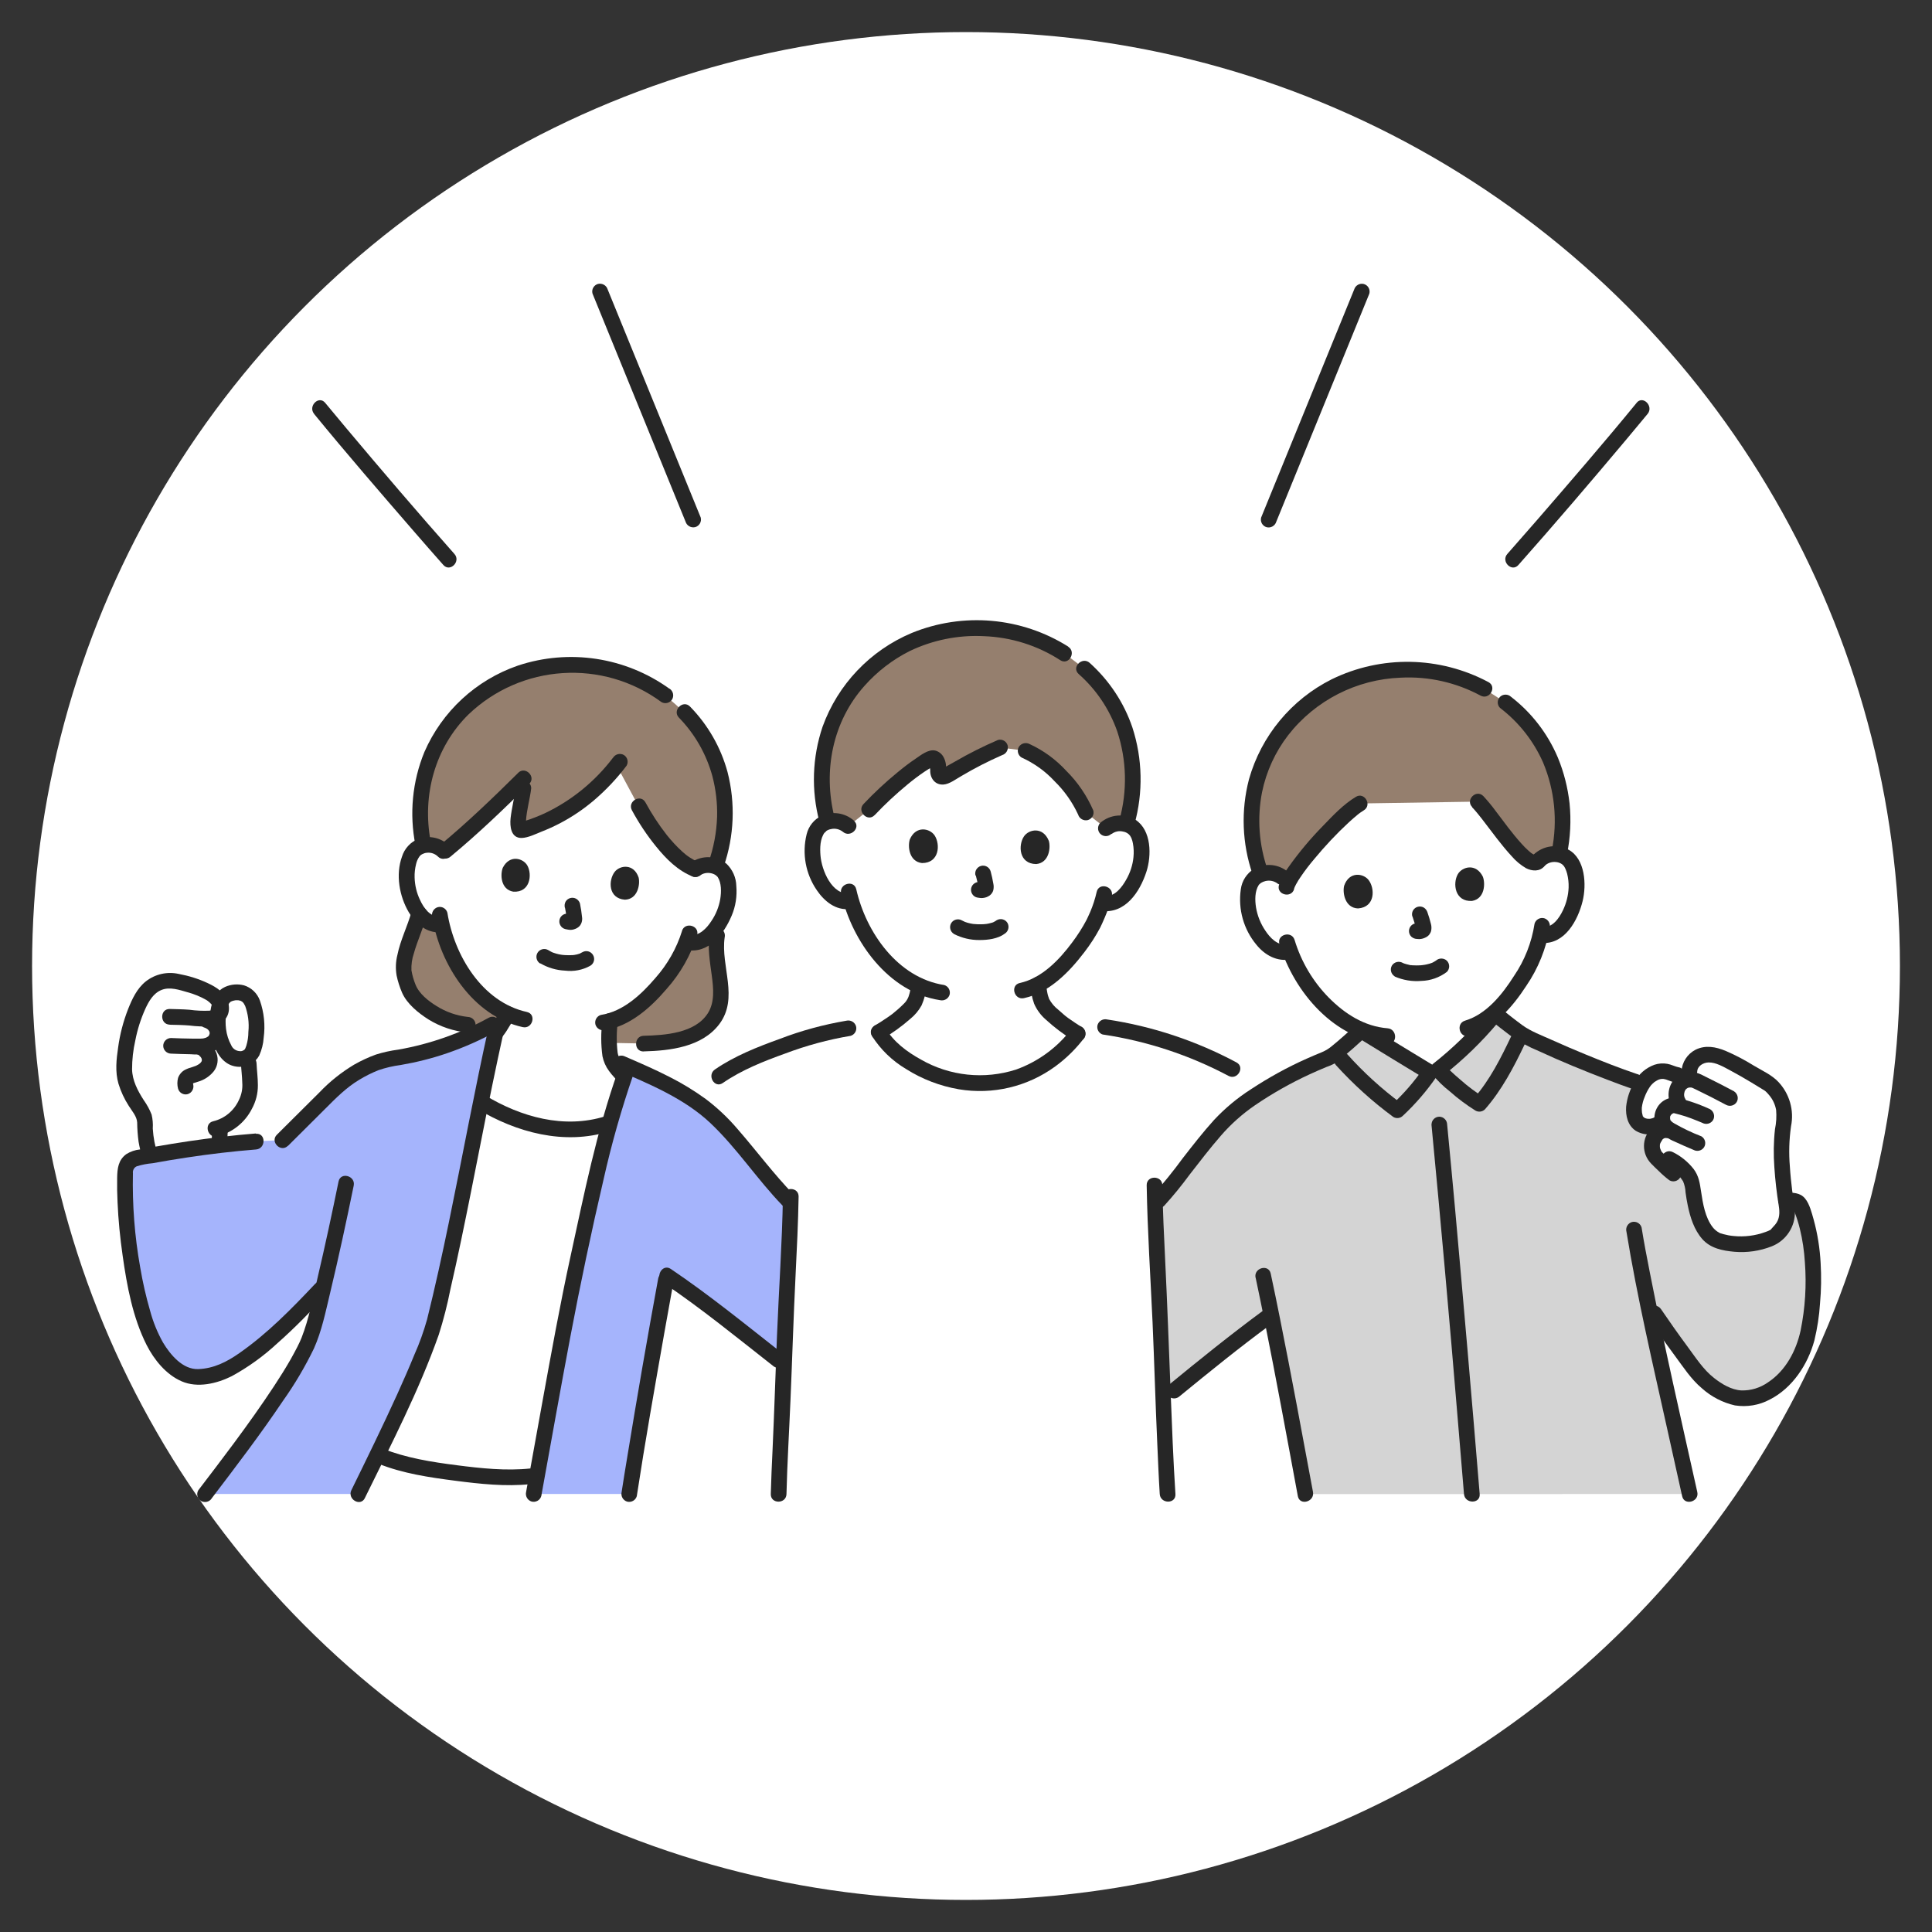 <?xml version="1.0" encoding="UTF-8"?>
<svg id="community" xmlns="http://www.w3.org/2000/svg" viewBox="0 0 250 250">
  <rect x="0" y="0" width="250" height="250" fill="#333333" stroke="none"/>
  <defs>
    <style>
      .cls-1 {
        fill: #fff;
      }

      .cls-2 {
        fill: #a5b4fc;
      }

      .cls-3 {
        fill: #d4d4d4;
      }

      .cls-4 {
        fill: #957f6e;
      }

      .cls-5 {
        fill: #262626;
      }
    </style>
  </defs>
  <circle class="cls-1" cx="125" cy="125" r="120.85"/>
  <path class="cls-1" d="m199.15,111.32c.49-.49,1.14-.78,1.84-.79.88-.09,1.74.3,2.24,1.03.82,1.19.94,3.48.53,4.92-.31,1.43-1.03,2.75-2.07,3.78-.59.54-1.37.81-2.17.76l-.21-.02c-.16.7-.37,1.38-.63,2.05-1.21,3.11-3.13,5.89-5.59,8.14v.46c-2.1,2.47-4.44,4.73-6.97,6.75l-1.08.38c-2.09-1.26-6.39-3.9-8.65-5.28v-.13c-1.99-.82-3.78-2.06-5.24-3.63-1.84-1.89-3.28-4.15-4.2-6.62-.83.23-1.72.07-2.43-.42-1.17-.89-2.05-2.1-2.54-3.48-.59-1.38-.77-3.66-.11-4.95.41-.78,1.21-1.29,2.09-1.31.69-.08,1.38.12,1.92.54,0,0-4.5-15.16,12.86-18.1,20.95-3.54,20.4,15.92,20.4,15.92Z"/>
  <path class="cls-4" d="m194.8,90.89c3.4,2.61,6.6,6.82,7.31,13.29.22,2.14.09,4.31-.38,6.41-.25-.05-.5-.07-.75-.06-.69.01-1.35.3-1.84.79-1.43,1.92-6.06-5.72-7.95-7.59l-15.25.24c-2.29,1.36-8.29,7.85-9.38,10.48-.43-1.04-1.5-1.65-2.61-1.5-.27.03-.54.08-.8.18-.74-2.03-1.15-4.17-1.23-6.32-.2-6.07,2.49-11.88,7.24-15.66,6.57-5.15,15.56-5.94,22.92-2.01l2.71,1.76Z"/>
  <path class="cls-4" d="m92.32,112.56c.69-1.75,1.14-3.59,1.33-5.46.02-.22.04-.45.05-.68.38-7.23-2.81-12.15-6.17-15.17-3.23-2.94-7.35-4.74-11.71-5.1-4.14-.47-8.33.4-11.94,2.47-5.19,2.91-8.7,8.11-9.47,14.01-.26,2.1-.2,4.23.2,6.31l-.08,7.63c-.25,3.04-2.36,5.87-2.32,8.99.12.8.58,2.45,1.01,3,1.77,2.29,4.41,3.74,7.29,4.02l1.37,2.04,21.41.41c.97-.02,1.94-.1,2.91-.23,2.63-.26,5.78-1.45,6.73-4.13,1.06-2.99-.63-6.51-.14-9.64l-.48-8.48Z"/>
  <path class="cls-1" d="m69.06,193.33c1.75-9.64,4.09-22.92,5.67-30.16,1.3-5.92,2.52-11.96,4.17-17.84l-.3.09c-2.9.81-5.95.92-8.89.31-2.66-.61-5.19-1.68-7.49-3.14-1.98,9.8-3.69,19.23-6.1,28.9-1.88,5.72-6.07,14.27-9.78,21.84h22.72Z"/>
  <path class="cls-1" d="m83.35,105.57c-.28-.46-.52-.88-.71-1.23,0,0-1.2-2.23-2.84-5.28l-.04.05c-3.09,3.98-7.35,6.88-12.19,8.29-1.85.56,1.65-8.51-.66-5.83-3.08,3.03-6.38,6.14-9.45,8.66-.47-.54-1.15-.86-1.87-.88-.86-.1-1.71.28-2.21.99-.81,1.16-.94,3.4-.55,4.82.3,1.41.99,2.7,2,3.72.62.58,1.46.85,2.3.74.57,2.53,1.65,4.91,3.19,6.99,1.59,2.14,3.32,3.69,5.36,4.61-.1.16-.19.32-.29.48-.14.23-.27.44-.4.65-.16.25-.31.48-.44.68l-.02.03c-.06.08-.11.17-.17.25-.02.02-.03.05-.05.07-.07.1-.15.19-.23.28-.67,3.02-1.29,6-1.88,8.94,2.3,1.46,4.84,2.52,7.49,3.13,2.75.58,6.5.55,9.2-.41.56-2.01,1.18-3.99,1.87-5.95-.03-.04-.06-.08-.09-.12-.04-.05-.08-.1-.12-.14-.06-.07-.11-.13-.17-.2-.11-.12-.22-.25-.33-.37-.03-.03-.06-.06-.08-.09-.08-.09-.15-.19-.22-.28-.02-.03-.04-.05-.06-.08-.25-.33-.45-.7-.61-1.08-.11-.34-.18-.69-.2-1.05,0-.05,0-.1-.01-.15,0-.09,0-.19-.01-.28-.06-1.14-.03-2.28.09-3.41,4.39-1.26,8.29-6.8,8.99-8.32.34-.62.63-1.25.89-1.91l.2.05c.77.16,1.56,0,2.21-.45,1.15-.86,2.02-2.04,2.51-3.39.58-1.35.78-3.58.14-4.85-.39-.77-1.18-1.27-2.04-1.3-.67-.08-1.35.11-1.89.52-2.61-.97-5.18-4.52-6.62-6.91Z"/>
  <path class="cls-5" d="m53.26,117.94c-.52,1.91-1.45,3.69-1.84,5.64-.22.87-.25,1.77-.1,2.65.16.76.4,1.51.71,2.23.64,1.45,2.11,2.63,3.42,3.46,1.54.95,3.28,1.53,5.08,1.69.56,0,1.01-.46,1.01-1.01-.01-.56-.46-1-1.01-1.01-1.44-.16-2.83-.64-4.06-1.42-1.05-.65-2.26-1.6-2.71-2.78-.24-.59-.41-1.2-.52-1.83-.03-.74.07-1.48.31-2.18.46-1.66,1.21-3.23,1.66-4.89.34-1.26-1.61-1.8-1.96-.54h0Z"/>
  <path class="cls-5" d="m83.3,136.05c3.44-.09,7.55-.57,9.78-3.53,2.55-3.4.16-7.47.69-11.21.13-.54-.18-1.08-.71-1.25-.54-.15-1.1.17-1.25.71-.26,1.87.05,3.67.3,5.52.21,1.58.39,3.38-.5,4.8-1.64,2.62-5.57,2.87-8.32,2.94-1.3.03-1.31,2.06,0,2.03h0Z"/>
  <path class="cls-5" d="m78.34,144.44c-5.35,1.68-10.93.1-15.58-2.71-1.12-.68-2.14,1.08-1.02,1.75,5.09,3.07,11.29,4.75,17.14,2.91,1.24-.39.71-2.35-.54-1.96h0Z"/>
  <path class="cls-5" d="m77.94,132.11c-.19,1.52-.19,3.06.02,4.57.14.69.43,1.35.85,1.91.36.52.92,1.04,1.24,1.49.29.47.9.63,1.39.36.48-.29.64-.9.36-1.39-.69-.95-1.7-1.68-1.88-2.85-.16-1.36-.15-2.74.04-4.1,0-.56-.46-1.01-1.01-1.01-.56.01-1,.46-1.01,1.01h0Z"/>
  <path class="cls-5" d="m58.11,109.41c-1.05-1.02-2.58-1.36-3.96-.87-1.03.41-1.82,1.27-2.14,2.33-.83,2.3-.34,5.1.89,7.18.86,1.46,2.28,2.69,4.06,2.59,1.3-.07,1.31-2.1,0-2.03s-2.13-1.11-2.62-2.18c-.43-.9-.66-1.88-.69-2.88-.02-.59.05-1.17.19-1.74.08-.35.22-.68.43-.97.12-.18-.16.15.02-.03.19-.19.1-.14.32-.27.19-.1.39-.17.6-.19.54-.07,1.07.11,1.46.49.92.92,2.36-.51,1.44-1.44h0Z"/>
  <path class="cls-5" d="m90.49,113.35c.44-.36,1.03-.48,1.58-.34.21.05.41.14.58.26-.1-.07.12.12.15.14.03.03.06.07.09.1-.06-.08-.07-.09-.03-.04.51.78.49,1.94.34,2.87-.18,1.03-.57,2-1.16,2.86-.57.88-1.57,1.98-2.74,1.75-.54-.13-1.09.18-1.25.71-.14.54.17,1.1.71,1.25,2.93.59,4.91-2.04,5.92-4.43.51-1.2.71-2.52.6-3.82-.02-1.09-.48-2.13-1.27-2.89-1.31-1.06-3.16-1.14-4.55-.18-.47.29-.63.9-.36,1.39.29.48.9.64,1.39.36h0Z"/>
  <path class="cls-5" d="m88.25,120.48c-.7,2.24-1.88,4.31-3.44,6.07-1.82,2.13-4.17,4.34-7.05,4.78-.54.15-.85.71-.71,1.25.16.53.71.84,1.25.71,3.2-.49,5.92-2.93,7.94-5.3,1.8-2.01,3.15-4.39,3.96-6.97.37-1.26-1.59-1.79-1.96-.54h0Z"/>
  <path class="cls-5" d="m55.93,118.64c.99,6.18,5.26,12.85,11.71,14.27,1.27.28,1.82-1.67.54-1.96-5.8-1.28-9.41-7.34-10.29-12.85-.15-.54-.71-.86-1.25-.71-.53.16-.85.71-.71,1.25h0Z"/>
  <path class="cls-5" d="m86.61,89.11c-5.68-4.08-12.97-5.19-19.6-2.98-5.42,1.87-9.8,5.92-12.09,11.17-1.57,3.82-1.97,8.03-1.16,12.08.24,1.28,2.2.74,1.96-.54-1.11-5.94.56-12.1,4.89-16.38,6.83-6.54,17.37-7.22,24.98-1.61.48.28,1.1.12,1.39-.36.27-.49.11-1.1-.36-1.39Z"/>
  <path class="cls-5" d="m93.65,112.12c1.36-3.94,1.53-8.19.49-12.23-.87-3.19-2.54-6.1-4.85-8.46-.91-.94-2.34.5-1.44,1.43,2.06,2.11,3.55,4.72,4.33,7.57.45,1.72.66,3.5.61,5.29-.07,2-.44,3.98-1.11,5.87-.41,1.24,1.55,1.78,1.96.54h0Z"/>
  <path class="cls-5" d="m69.93,124.66c.97.57,2.07.89,3.2.94,1.12.14,2.26-.08,3.25-.63.48-.28.65-.9.36-1.39s-.9-.65-1.39-.36h0c-.11.07-.25.11-.35.19-.39.2-.54.68-.33,1.07.2.39.68.54,1.07.33.39-.2.54-.68.33-1.07-.19-.35-.61-.51-.98-.37-.04.01-.08.03-.12.04-.1.03-.2.06-.3.09-.12.03-.24.05-.36.07-.19.03.15-.01.01,0-.07,0-.13.01-.2.02-.34.02-.68.02-1.01,0-.08,0-.17-.01-.25-.02s-.21-.03-.06,0c-.15-.02-.31-.05-.46-.08-.24-.05-.48-.12-.71-.2-.05-.02-.11-.05-.17-.06.06.01.22.1.07.03-.08-.04-.16-.08-.24-.12-.12-.06-.23-.13-.35-.2-.48-.28-1.11-.12-1.39.36s-.12,1.11.36,1.39h0Z"/>
  <path class="cls-5" d="m73.11,117.46c.08.39.14.78.19,1.17l-.04-.27c.04.2.05.4.04.6l.04-.27s-.02.08-.03.12l.1-.24s-.02.04-.04.06l.16-.21s-.03.04-.05.05l.2-.16s-.05.03-.08.04l.24-.1c-.07.03-.15.05-.23.07l.27-.04c-.07,0-.14,0-.21,0l.27.04c-.1-.01-.19-.05-.28-.06-.26-.07-.54-.03-.78.1-.48.28-.65.9-.36,1.39,0,0,0,0,0,0,.13.23.35.4.61.47.18.04.37.08.55.1.23.02.46-.01.67-.09.22-.07.43-.19.6-.35.15-.15.26-.34.32-.55.06-.2.08-.42.05-.63-.06-.6-.15-1.19-.27-1.78-.07-.25-.24-.47-.47-.61-.48-.28-1.11-.12-1.39.36-.13.24-.16.52-.1.78h0Z"/>
  <path class="cls-5" d="m65.06,112.29c-.33.83-.3,2.8,1.35,3.09,2.2.15,2.48-2.21,1.83-3.38-.54-.95-2.29-1.46-3.18.29Z"/>
  <path class="cls-5" d="m82.64,113.56c.21.87-.11,2.81-1.78,2.86-2.19-.17-2.14-2.54-1.32-3.6.67-.87,2.48-1.12,3.1.74Z"/>
  <path class="cls-5" d="m81.77,104.85c.9,1.66,1.94,3.23,3.13,4.69,1.3,1.61,2.84,3.16,4.81,3.91.54.14,1.1-.17,1.25-.71.14-.54-.18-1.09-.71-1.25-.11-.04-.12-.04-.02,0-.04-.02-.09-.04-.13-.06-.1-.05-.2-.1-.3-.15-.18-.1-.35-.2-.52-.31-.35-.22-.68-.48-.98-.76-.74-.67-1.42-1.41-2.04-2.19-1.03-1.32-1.94-2.72-2.74-4.19-.62-1.15-2.37-.13-1.75,1.02h0Z"/>
  <path class="cls-5" d="m67.05,100.01c-3.27,3.24-6.6,6.44-10.15,9.38-.39.4-.39,1.04,0,1.43.4.38,1.03.38,1.43,0,3.55-2.94,6.88-6.14,10.15-9.38.93-.92-.5-2.35-1.43-1.44h0Z"/>
  <path class="cls-5" d="m79.32,98.05c-2.32,3.06-5.34,5.53-8.81,7.18-.85.39-1.72.73-2.61,1.01-.13.04-.25.08-.38.12-.24.06-.26.07-.06.05.24,0,.46.14.59.34.05.15.06.16.02.05,0-.03-.01-.06-.01-.09,0-.15,0-.3,0-.45.08-1.43.51-2.84.68-4.26,0-.56-.46-1.01-1.01-1.01-.55.01-1,.46-1.01,1.01-.14,1.16-.51,2.6-.65,3.88-.11,1.06.04,2.6,1.46,2.55.82-.03,1.76-.5,2.51-.8.84-.33,1.66-.7,2.46-1.12,1.56-.82,3.02-1.81,4.36-2.95,1.57-1.34,2.98-2.84,4.22-4.48.28-.48.12-1.1-.36-1.39-.49-.27-1.1-.11-1.39.36h0Z"/>
  <path class="cls-1" d="m147.17,107.74c-.45-.76-1.28-1.22-2.16-1.19-.69-.04-1.37.2-1.89.65,0,0,.46-14.84-17.25-14.84s-16.09,14.55-16.09,14.55c-.51-.46-1.19-.71-1.88-.69-.88-.04-1.72.4-2.18,1.15-.75,1.24-.74,3.52-.25,4.94.39,1.41,1.18,2.68,2.28,3.66.67.55,1.54.77,2.39.6.74,2.54,2,4.89,3.7,6.91,1.36,1.7,3.08,3.09,5.03,4.05-.06.74-.24,1.46-.55,2.13-.28.49-.64.92-1.08,1.28-1.08.99-2.27,1.86-3.54,2.59h0c1.87,3.28,7.46,6.59,12.98,6.64,6.6.06,10.93-3.97,12.75-6.42-1.26-.75-2.43-1.64-3.49-2.65-.43-.37-.78-.81-1.06-1.3-.33-.77-.52-1.6-.54-2.44,3.83-2.08,6.87-7.06,7.43-8.51.3-.65.56-1.32.78-2l.21.04c.79.11,1.59-.11,2.22-.6,1.11-.95,1.93-2.21,2.34-3.62.51-1.41.56-3.7-.17-4.94Z"/>
  <path class="cls-1" d="m28.55,129.81c.19-.68.75-1.2,1.45-1.33.97-.3,2.01.11,2.52.98.85,1.49.89,5.37.07,6.78-.11.19-.25.34-.43.47.02.55.04.92.04.92.05,1.21.42,3.35-.12,4.62-.83,1.94-2.05,3.11-3.59,3.65-.02.33-.04.57-.04.57-.02.39-.03,1.02-.04,1.7-2.99.36-6.01.82-9.02,1.36-.29-.97-.73-2.95-.63-4.08.09-1.04-.66-1.95-1.21-2.83-.8-1.18-1.31-2.53-1.47-3.95,0-1.49.15-2.98.47-4.44.54-2.53,1.65-5.35,2.72-6.23,1.83-1.69,3.59-1.04,5.82-.4.58.17,2.86,1.05,3.34,2.08l.11.14Z"/>
  <path class="cls-5" d="m27.44,146.46c-.09,1.45,0,2.91-.09,4.36,0,.56.46,1.01,1.01,1.01.56-.01,1-.46,1.01-1.01.09-1.45,0-2.91.09-4.36,0-.56-.46-1.01-1.01-1.01-.56.01-1,.46-1.01,1.01Z"/>
  <path class="cls-5" d="m28.12,147.05c1.93-.49,3.57-1.78,4.47-3.56.52-.94.79-2,.78-3.07,0-.94-.13-1.86-.17-2.8-.01-.56-.46-1-1.01-1.01-.56,0-1.01.46-1.01,1.01.04.83.15,1.65.17,2.48.06.78-.09,1.55-.44,2.25-.63,1.38-1.85,2.39-3.32,2.74-1.27.3-.73,2.26.54,1.96h0Z"/>
  <path class="cls-5" d="m21.97,132.6c.85.02,1.7.03,2.54.1.92.12,1.85.15,2.78.11,1.59-.15,2.65-1.37,2.26-3-.3-1.3-1.53-2.06-2.66-2.59-1.19-.56-2.45-.95-3.74-1.19-1.5-.34-3.07.01-4.28.96-1.15.92-1.77,2.27-2.3,3.6-.62,1.59-1.05,3.24-1.28,4.92-.23,1.57-.41,3.17.04,4.72.31,1.02.76,1.98,1.34,2.88.4.64,1.04,1.35,1.08,2.13.01.83.07,1.66.18,2.49.13.74.3,1.48.52,2.2.38,1.25,2.34.71,1.96-.54-.36-1.08-.57-2.21-.64-3.35.04-.61-.01-1.22-.15-1.81-.26-.67-.61-1.3-1.03-1.89-.77-1.2-1.47-2.52-1.5-3.98,0-1.25.14-2.5.42-3.73.27-1.41.71-2.79,1.3-4.1.46-.99,1.04-2.02,2.11-2.44s2.29,0,3.33.3c.86.23,1.69.57,2.46,1.01.46.28,1.52,1.26.41,1.38-.87.04-1.74,0-2.61-.12-.85-.07-1.69-.07-2.54-.1-1.31-.03-1.31,2,0,2.03h0Z"/>
  <path class="cls-5" d="m26.49,132.99c.06.01.11.03.16.05-.11-.05-.12-.05-.02,0,.09.05.18.11.27.16-.2-.13-.02,0,.02.04s.07.07.1.11c-.08-.11-.09-.12-.03-.03.02.04.15.19.13.24l-.05-.12s.03.08.04.13c.07.28.02-.12.02.05,0,.06,0,.13,0,.19.03-.16.03-.19,0-.08,0,.04-.02.08-.03.12-.02.05-.04.09-.05.14.05-.27.11-.22.05-.12-.02.04-.04.09-.07.13-.03.04-.06.09-.09.13.03-.07.18-.2.05-.07-.02.02-.13.11-.14.13.14-.11.17-.13.08-.07-.02.02-.04.03-.07.04-.06.04-.12.06-.17.1-.13.08.21-.07-.05.02-.17.06-.35.1-.52.12.25-.04-.15,0-.19,0-.1,0-.2,0-.3,0h-.68c-.94,0-1.88-.05-2.82-.08-.56,0-1.01.46-1.01,1.01.01.56.46,1,1.01,1.01.87.03,1.73.07,2.6.08.85.08,1.7,0,2.52-.23,1.33-.41,2.12-1.76,1.83-3.11-.27-1.01-1.06-1.79-2.06-2.06-.54-.15-1.1.17-1.25.71s.17,1.1.71,1.25h0Z"/>
  <path class="cls-5" d="m25.43,136.39c.07.04.38.15.39.23-.01-.06-.13-.11,0,.01.06.05.1.11.16.16.09.08-.09-.15,0,0,.04.06.08.13.11.19.1.17-.03-.18,0,.03,0,.04.08.23.03.08-.05-.15,0,.04,0,.08.02.2.06-.16,0,.03,0,.04-.02.07-.03.11-.02.07-.01.05.03-.06,0,.06-.08.15-.11.2-.09.16.07-.06,0,.01-.05.04-.09.1-.14.14-.04.04-.08.07-.12.1l.08-.06s-.18.12-.22.14c-.06.04-.13.07-.19.1-.04.02-.08.04-.12.06.1-.04.11-.05.04-.02-.15.05-.3.11-.46.16-.34.09-.66.21-.97.37-.4.22-.71.59-.87,1.03-.12.46-.12.94,0,1.39.15.54.71.86,1.25.71.53-.16.84-.71.71-1.25-.02-.08-.03-.25-.02-.08-.01-.09-.01-.17,0-.26-.01.06-.09.26,0,.13-.09.11-.09.12-.01.05l-.09.07s.08-.05.13-.07l-.1.04c.07-.03.14-.05.21-.08.16-.05.32-.1.48-.15.82-.23,1.55-.71,2.08-1.38.49-.65.61-1.51.34-2.28-.29-.75-.85-1.36-1.56-1.71-.48-.28-1.11-.12-1.39.36s-.12,1.11.36,1.39h0Z"/>
  <path class="cls-5" d="m31.06,138.04c1.03.01,1.98-.55,2.48-1.45.33-.73.53-1.51.58-2.31.22-1.62.05-3.27-.49-4.81-.34-.94-1.09-1.66-2.04-1.96-.82-.22-1.69-.15-2.47.2-1.84.83-2.08,3.43-1.93,5.19.18,2.2,1.19,5.16,3.87,5.15,1.31,0,1.31-2.04,0-2.03-.51-.01-.96-.32-1.15-.79-.35-.64-.57-1.35-.66-2.07-.08-.65-.08-1.31.01-1.96.05-.34.13-.67.23-1,.05-.24.18-.45.38-.59.17-.08.35-.14.53-.16.17-.04-.01,0-.05,0,.07,0,.14-.01.2-.02.13,0,.26,0,.4.01-.26-.03.25.08.16.05.07.05.15.09.23.13.08.07.16.16.22.25.04.06.22.44.14.23.4,1.09.56,2.26.44,3.42,0,.61-.09,1.22-.27,1.81-.02.08-.19.44-.07.22-.02.04-.04.09-.07.13,0,.02-.14.22-.07.12-.16.15-.38.24-.61.23-.56.01-1,.46-1.01,1.01,0,.56.46,1.01,1.02,1.01Z"/>
  <path class="cls-3" d="m202.19,193.33h-33.27c-1.25-6.72-2.9-15.67-4.43-23.26-4.61,3.37-7.79,5.95-12.57,9.87,0,0-.63.5-1.41,1.13-.07-1.74-.13-3.36-.16-4.66-.16-6.36-.69-14.05-.89-20.57.3-.32.51-.54.51-.54,2.25-2.33,7-9.42,10.02-11.75,3.7-2.8,7.78-5.07,12.11-6.73,1.14-.81,2.75-2.27,4.06-3.46,2.19,1.34,6.71,4.12,8.88,5.42.04-.02.98-.35,1.07-.38,2.69-2.15,5.15-4.56,7.35-7.21.03.03.06.06.06.06,0,0,2.13,1.7,3.19,2.46,4.38,2.33,12.45,5.45,14.89,6.26l19.45,15.32c.29.01.55.03.94.03.4,0,.76.24.92.6.5,1.16.89,2.36,1.14,3.6.52,2.72.69,5.49.49,8.25-.28,3.68-.61,6.73-2.83,9.65-2.15,2.83-5.58,4.55-8.8,2.8-1.26-.63-2.37-1.52-3.26-2.61-2.26-2.88-4.4-5.85-6.41-8.91,1.51,7.31,3.54,16.39,5.38,24.62h-16.46Z"/>
  <path class="cls-5" d="m62.26,135.8c.46-.13.9-.32,1.32-.55.44-.21.84-.49,1.19-.82.37-.42.7-.87.98-1.36.15-.24.3-.48.45-.73.26-.33.44-.71.5-1.13,0-.56-.45-1.01-1.01-1.01s-1.01.45-1.01,1.01h0s.14-.51.14-.51c-.27.45-.54.9-.82,1.34-.12.19-.25.39-.38.58-.06.09-.13.18-.19.27-.06.08.16-.19,0-.02-.04.05-.08.09-.12.13s-.07.07-.11.1c-.16.15.2-.15.07-.05-.07.05-.14.1-.21.14-.16.1-.34.2-.51.29s-.36.18-.55.26c.33-.15.02-.01-.06.02-.07.03-.15.05-.22.07-.54.15-.86.71-.71,1.25.15.54.71.86,1.25.71h0Z"/>
  <path class="cls-4" d="m137.72,84.55c-7.05-4.46-16.08-4.34-23.01.31-5.02,3.42-8.12,9.02-8.38,15.08-.08,2.16.17,4.32.76,6.4.26-.07.54-.12.81-.12.69-.02,1.36.22,1.88.69l2.68-2.15c2.02-2.14,5.57-5.37,8.06-6.61.29-.15.66.06.78.53.09.37.12.75.07,1.13-.05.33.17.64.5.69.12.02.25,0,.36-.05,1.78-.94,4.94-2.83,7.18-3.72l3.31.42c1.11.46,2.14,1.09,3.03,1.89,2,1.7,3.9,4.01,4.74,6.1l2.63,2.05c.52-.46,1.2-.69,1.89-.65.26,0,.51.05.76.12l.05-.28c.58-1.98.84-4.03.78-6.09-.23-6.5-3.1-10.94-6.3-13.79l-2.57-1.95Z"/>
  <path class="cls-1" d="m151.08,193.33l-.09-1.39c-.17-4.32-.55-11.44-.65-15.53-.16-6.41-.7-14.17-.89-20.72.31-.24.52-.4.52-.4,2.25-2.33,7-9.42,10.02-11.75,1.23-.94,2.5-1.82,3.82-2.63-2.25-1.34-4.33-2.58-4.33-2.58-5.15-2.71-10.72-4.56-16.47-5.45,0,0-9.15-1.23-16.25-1.15-6.95.08-16.97,1.32-16.97,1.32-4.26.61-12.88,3.5-16.77,6.2l-4.37,2.38c1.08.65,2.12,1.38,3.1,2.18,1.85,1.52,3.55,3.7,5.24,5.64,2,2.3,3.13,3.97,5.31,6.14-.14,6.75-.69,13.89-.86,20.81-.1,4.08-.48,11.21-.65,15.53l-.04,1.39h50.33Z"/>
  <path class="cls-2" d="m69.06,193.33c1.75-9.64,4.09-22.92,5.67-30.16,1.85-8.42,3.54-17.1,6.54-25.19,3.65,1.59,7.4,3.32,10.49,5.84,1.85,1.52,3.55,3.7,5.24,5.64,2.01,2.31,3.13,3.97,5.31,6.14-.14,6.8-.71,13.98-.87,20.94-5.04-3.93-10.03-8.04-15.16-11.49-1.62,8.8-3.53,20.03-4.73,27.47l-.12.8h-12.36Z"/>
  <path class="cls-5" d="m70.04,193.6c1.25-6.89,2.47-13.78,3.77-20.66,1.29-6.81,2.72-13.6,4.3-20.36,1.02-4.55,2.3-9.05,3.82-13.46.44-1.23-1.52-1.76-1.96-.54-2.77,7.79-4.38,15.91-6.14,23.97-1.37,6.28-2.51,12.62-3.66,18.94-.7,3.85-1.4,7.71-2.09,11.56-.13.54.18,1.09.71,1.25.54.14,1.1-.17,1.25-.71h0Z"/>
  <path class="cls-5" d="m82.4,193.6c1.08-7.07,2.33-14.12,3.57-21.16.38-2.16.77-4.31,1.16-6.46.23-1.28-1.72-1.83-1.96-.54-1.41,7.68-2.74,15.37-4,23.08-.25,1.51-.5,3.02-.73,4.54-.13.54.18,1.09.71,1.25.54.14,1.1-.17,1.25-.71h0Z"/>
  <path class="cls-2" d="m46.34,193.33c3.71-7.57,7.9-16.12,9.78-21.84,3.26-13.04,5.23-25.64,8.31-39.31-4.4,2.56-9.27,4.22-14.31,4.87-2.61.74-5,2.09-6.97,3.94l-6.58,6.54-3.44.15c-5.2.44-10.38,1.16-15.5,2.17-.81.15-1.4.84-1.43,1.66-.26,7.63,1.44,18.43,4.05,22.74,1.27,2.09,3.26,3.98,5.32,3.9,3.07-.11,4.75-1.33,7.22-3.15,2.71-1.99,5.66-4.94,9.1-8.6-.69,2.93-1.3,5.26-1.71,6.48-1.67,4.98-10.96,16.92-13.63,20.44h19.8Z"/>
  <path class="cls-1" d="m229.88,141.3c-.27-.37-.58-.7-.94-.99-1.93-1.19-3.6-2.23-5.45-3.13-.44-.21-.89-.39-1.36-.54-.76-.26-1.58-.21-2.31.13-.61.29-1.41,1.38-1.19,2.13l-1.64.21c-.47-.07-.89-.33-1.35-.43-1-.15-2.02.23-2.67,1.01-.63.77-1.09,1.67-1.36,2.63-.24.75-.25,1.56-.04,2.31.14.49.51.88,1,1.04.68.23,1.44.15,2.06-.22l-.13,1.17c-.24.25-.44.53-.59.84-.33.82-.15,1.75.45,2.39.69.71,1.41,1.38,2.17,2.01l.88-.95c.84.69,1.51,1.57,1.59,2.45.56,4.81,1.74,6.78,3.64,7.31,1.5.39,3.07.46,4.61.19.41-.1,2.28-.64,2.56-.96.53-.64,1.13-1.12,1.34-1.97.15-.71.15-1.45,0-2.16-.15-.86-.41-3.04-.52-4.49-.14-1.93-.09-3.87.17-5.78.25-1.19.09-2.43-.47-3.52-.13-.24-.28-.46-.44-.67Z"/>
  <path class="cls-5" d="m33.12,146.67c-2.88.23-5.75.57-8.61.99-1.48.22-2.96.46-4.44.72-.66.12-1.32.24-1.97.36-.62.06-1.22.27-1.75.6-1.05.76-1.17,1.87-1.19,3.07-.02,1.05,0,2.1.05,3.15.1,2.32.33,4.63.66,6.92.55,3.9,1.31,8.02,3.1,11.56.97,1.91,2.52,3.83,4.53,4.7,2.06.9,4.57.3,6.5-.67,2.14-1.17,4.13-2.61,5.91-4.27,2.22-1.95,4.27-4.09,6.3-6.23.9-.95-.54-2.39-1.44-1.43-3.05,3.23-6.15,6.41-9.81,8.96-1.61,1.13-3.29,1.98-5.29,2.06-2.03.08-3.63-1.86-4.58-3.44-.72-1.29-1.28-2.66-1.66-4.08-.54-1.86-.97-3.74-1.29-5.65-.72-4.02-1.03-8.1-.94-12.18-.05-.37.15-.74.49-.89.67-.21,1.36-.34,2.06-.4,1.48-.27,2.96-.52,4.44-.74,2.97-.45,5.95-.8,8.94-1.04,1.29-.1,1.3-2.13,0-2.03h0Z"/>
  <path class="cls-5" d="m68.61,190.02c-3.13.33-6.39-.02-9.5-.42-3.22-.41-6.58-.94-9.61-2.16-.54-.14-1.1.17-1.25.71-.13.54.18,1.09.71,1.25,3.15,1.27,6.63,1.78,9.97,2.21,3.17.41,6.48.77,9.68.44.55-.02,1-.46,1.01-1.01,0-.56-.46-1.01-1.01-1.01h0Z"/>
  <path class="cls-5" d="m37.28,148.26l4.8-4.78c1.39-1.39,2.71-2.74,4.41-3.76.79-.48,1.63-.9,2.49-1.24.93-.32,1.89-.54,2.87-.67,2.03-.35,4.04-.85,5.99-1.52,2.22-.76,4.36-1.71,6.41-2.84,1.14-.63.12-2.38-1.02-1.75-3.64,2.01-7.59,3.4-11.69,4.12-.98.13-1.95.34-2.9.64-.97.35-1.91.79-2.81,1.3-1.65.99-3.16,2.19-4.49,3.59l-5.51,5.48c-.93.92.51,2.36,1.43,1.43Z"/>
  <path class="cls-5" d="m192.38,130.93c-2.09,2.48-4.42,4.74-6.97,6.75-.33.33-.39.83-.16,1.23.7.87,1.49,1.65,2.37,2.33,1.03.92,2.14,1.74,3.3,2.47.4.23.9.16,1.23-.16,2.18-2.49,3.74-5.46,5.15-8.43.27-.49.11-1.1-.36-1.39-.48-.28-1.1-.12-1.39.36-1.33,2.8-2.77,5.68-4.83,8.02l1.23-.16c-1.02-.64-1.99-1.36-2.89-2.16-.46-.39-.92-.79-1.36-1.21-.16-.15-.32-.3-.47-.46-.05-.05-.09-.1-.14-.15-.09-.09.2.27-.08-.1l-.16,1.23c2.54-2.01,4.88-4.27,6.97-6.76.38-.4.38-1.03,0-1.43-.4-.39-1.04-.39-1.44,0h0Z"/>
  <path class="cls-5" d="m175.88,134.38c2.88,1.76,5.75,3.54,8.65,5.28l-.36-1.39c-1.18,1.7-2.54,3.28-4.07,4.68l1.23-.16c-2.55-1.89-4.9-4.03-7.02-6.4-.87-.98-2.3.46-1.44,1.44,2.25,2.48,4.74,4.73,7.43,6.71.4.23.9.17,1.23-.16,1.64-1.53,3.11-3.24,4.38-5.09.28-.48.11-1.1-.36-1.39-2.9-1.74-5.77-3.52-8.65-5.28-1.12-.68-2.14,1.07-1.02,1.75h0Z"/>
  <path class="cls-5" d="m231.07,156.32c.22.01.76-.08.94.03,0,0,.16.35.21.49.27.7.5,1.42.68,2.16.35,1.42.56,2.87.65,4.33.23,2.95.04,5.93-.55,8.83-.57,2.62-1.92,5.19-4.2,6.7-1.01.72-2.24,1.1-3.48,1.06-1.29-.08-2.52-.82-3.51-1.6-1.41-1.09-2.43-2.71-3.48-4.12-1.16-1.57-2.29-3.17-3.39-4.79-.73-1.08-2.49-.06-1.75,1.02,1.14,1.69,2.32,3.35,3.53,4.99,1.07,1.44,2.11,3.06,3.5,4.22,1.21,1.09,2.69,1.86,4.28,2.22,1.55.24,3.13-.02,4.51-.76,2.93-1.49,4.93-4.54,5.77-7.65.38-1.58.63-3.18.73-4.8.16-1.73.18-3.47.08-5.2-.1-1.91-.4-3.81-.91-5.66-.25-.87-.52-2-1.11-2.71-.66-.79-1.57-.73-2.5-.78-1.31-.06-1.3,1.97,0,2.03h0Z"/>
  <path class="cls-5" d="m211.89,139c-2.3-.77-4.56-1.67-6.8-2.59-1.44-.59-2.88-1.21-4.3-1.85-1.26-.57-2.69-1.09-3.81-1.91-.93-.68-1.83-1.4-2.73-2.12-.4-.38-1.03-.38-1.43,0-.39.4-.39,1.04,0,1.44.86.69,1.73,1.36,2.61,2.03,1.15.8,2.39,1.48,3.69,2.01,2.89,1.34,5.85,2.55,8.83,3.69,1.13.43,2.26.86,3.41,1.25,1.24.41,1.78-1.55.54-1.96h0Z"/>
  <path class="cls-5" d="m219.62,138.68c.01-.75.8-1.18,1.46-1.2.96-.03,1.99.6,2.81,1.03.94.5,1.87,1.04,2.78,1.59.48.29.96.58,1.44.88.13.07.26.15.37.25.15.14.29.29.42.45.48.55.8,1.23.93,1.95.07.84.02,1.68-.15,2.5-.18,1.63-.2,3.28-.08,4.91.11,1.66.3,3.32.57,4.97.14.89.14,1.73-.46,2.45-.14.17-.29.32-.43.48-.06.07-.12.15-.19.22.14-.15.11-.07.03-.03-.21.12-.44.21-.67.29-1.31.48-2.72.66-4.11.52-.45-.04-.89-.12-1.33-.24-.12-.03-.25-.07-.37-.11-.13-.05.03.04-.19-.09-.32-.17-.6-.41-.83-.7-.98-1.27-1.27-3.07-1.5-4.61-.17-1.1-.28-2.02-.98-2.94-.72-.91-1.63-1.65-2.66-2.16-1.16-.6-2.19,1.15-1.02,1.75.96.43,1.77,1.13,2.33,2.02.19.46.3.94.32,1.44.08.57.17,1.15.29,1.71.32,1.53.82,3.12,1.87,4.32,1.07,1.21,2.63,1.51,4.16,1.65,1.64.14,3.29-.1,4.82-.7,1.87-.73,3.08-2.56,3.01-4.57-.04-.91-.25-1.81-.36-2.71-.12-1.01-.23-2.02-.29-3.03-.15-1.75-.1-3.5.15-5.24.42-2.06-.2-4.2-1.64-5.73-.83-.89-2.09-1.46-3.13-2.08-1.19-.74-2.42-1.39-3.7-1.94-1.27-.52-2.59-.78-3.88-.15-1.07.55-1.77,1.63-1.83,2.84-.02,1.31,2.01,1.31,2.03,0h0Z"/>
  <path class="cls-5" d="m224.38,141.21c-1.18-.63-2.37-1.24-3.57-1.83-.42-.23-.85-.43-1.3-.58-1.08-.31-2.24.06-2.94.94-.78,1-.88,2.37-.25,3.47.28.48.9.65,1.39.36.48-.28.65-.9.36-1.39-.03-.05-.06-.11-.09-.16.04.1.04.09,0-.02-.02-.06-.03-.12-.05-.19,0,.09,0,.1,0,.02-.01-.12-.01-.24,0-.36-.02.18.04-.15.05-.19.01-.05.03-.1.05-.15-.03.08-.02.07.04-.05.03-.05.06-.11.1-.16-.06.08-.05.08.02,0,.04-.03.24-.18.08-.07.05-.03.1-.06.16-.09-.1.04-.1.04.01,0,.05-.01.31-.06.09-.04.05,0,.41.02.22-.02.1.02.2.06.3.08.14.03-.28-.13-.15-.06.19.09.38.18.57.27,1.3.63,2.59,1.28,3.87,1.97.49.27,1.1.11,1.39-.36.28-.48.11-1.1-.36-1.39h0Z"/>
  <path class="cls-5" d="m221.33,143.55c-1.08-.51-2.21-.92-3.35-1.25-.52-.19-1.08-.28-1.64-.26-.6.08-1.16.37-1.57.82-.87.97-.92,2.42-.13,3.45.58.61,1.28,1.09,2.06,1.41.8.38,1.61.72,2.43,1.07.49.27,1.1.11,1.39-.36.28-.48.12-1.1-.36-1.39-1.2-.46-2.37-1.02-3.49-1.66-.09-.05-.17-.11-.25-.16-.04-.02-.15-.12,0,0-.03-.03-.06-.05-.09-.08,0,0-.2-.19-.2-.2s.13.16.04.04c-.1-.15.03.13,0,.01-.03-.08-.05-.17-.06-.26.02,0,0,.21,0,.04,0-.05,0-.1,0-.16,0-.04,0-.08,0-.12,0-.14-.06.17,0,.05.01-.03.02-.07.02-.1.03-.2-.08.12-.02.02.05-.07.16-.24.04-.1.07-.08.15-.15.22-.23-.01.01-.14.09-.05.04.05-.02.09-.06.13-.08.03-.02.07-.03.1-.05-.19.11-.06.03,0,.01.26-.05-.13,0,.05,0,.21,0-.06,0-.06-.02.05,0,.09.02.14.03.22.06.43.11.65.17.51.14,1.02.3,1.51.49.28.11.56.22.84.33.12.05.24.1.36.15.19.08.05.02.01,0,.08.03.16.07.23.1.49.27,1.1.11,1.39-.36.28-.48.11-1.1-.36-1.39h0Z"/>
  <path class="cls-5" d="m216.25,145.28c-.92-.22-1.88.05-2.56.71-1.27,1.26-1.28,3.3-.03,4.58.31.33.64.63.96.94.44.44.91.85,1.4,1.22.48.28,1.1.12,1.39-.36.27-.49.11-1.1-.36-1.39-.18-.13.18.16.05.04-.04-.03-.08-.06-.11-.09-.1-.09-.2-.18-.3-.27-.22-.2-.43-.4-.64-.6-.35-.33-.67-.69-1.02-1.01-.05-.06-.03-.04.04.06-.03-.04-.06-.08-.08-.13-.04-.07-.07-.14-.11-.21.11.21,0,0-.01-.05-.05-.1-.07-.2-.08-.31v.11c0-.05,0-.11,0-.16,0-.08,0-.16,0-.24.01-.12,0-.1,0,.04,0-.05.02-.1.03-.15.02-.07.12-.25,0-.04.09-.16.19-.32.29-.49.11-.17-.11.09.04-.05.04-.04.19-.13.03-.04.02-.01.29-.17.16-.1s.14-.06.18-.04c-.13.01-.15.02-.07.01.04,0,.08,0,.12,0s.4.04.17,0c.54.13,1.09-.18,1.25-.71.14-.54-.17-1.09-.71-1.25h0Z"/>
  <path class="cls-5" d="m217.27,138.12c-.52-.1-.99-.37-1.51-.46-.56-.1-1.14-.06-1.68.12-1.09.4-2.01,1.18-2.57,2.2-.6.99-.97,2.09-1.09,3.23-.08,1.17.21,2.41,1.22,3.1,1.08.65,2.43.65,3.51,0,.48-.28.65-.9.36-1.39-.28-.48-.9-.65-1.39-.36h0c-.1.06-.21.11-.33.15-.03,0-.33.07-.17.05-.1.01-.21.02-.31.01-.06,0-.13,0-.19-.01.12.02.12.02.01,0-.07-.02-.15-.04-.22-.06-.18-.04.14.1-.06-.03-.05-.03-.1-.06-.15-.09.07.06.08.07.03.02-.03-.03-.07-.06-.1-.1.06.09.05.08-.01-.02-.11-.14-.02.05-.06-.14-.03-.13-.07-.26-.09-.4-.02-.21-.03-.41-.02-.62.06-.47.18-.94.37-1.38.17-.46.4-.9.67-1.3.1-.15.22-.29.36-.42.03-.03.29-.25.21-.19.09-.06.18-.12.27-.17.29-.2.65-.29,1.01-.24-.16-.01.17.04.22.06.13.04.26.09.39.14.26.11.52.19.79.25.54.13,1.09-.18,1.25-.71.14-.54-.17-1.1-.71-1.25h0Z"/>
  <path class="cls-5" d="m175.38,132.71c-.99.89-1.97,1.79-3.01,2.63-.38.33-.82.6-1.29.8-.68.28-1.35.56-2.02.86-2.49,1.11-4.88,2.43-7.16,3.93-1.77,1.13-3.38,2.47-4.81,4-1.43,1.58-2.74,3.27-4.05,4.95-1.19,1.63-2.45,3.19-3.8,4.69-.9.95.53,2.38,1.43,1.43,1.16-1.28,2.25-2.62,3.27-4.01,1.32-1.7,2.63-3.41,4.04-5.03,1.29-1.49,2.77-2.81,4.4-3.93,2.24-1.53,4.61-2.87,7.08-4.01.71-.33,1.43-.64,2.15-.94.36-.12.71-.27,1.05-.45.29-.19.57-.4.83-.63,1.14-.9,2.22-1.89,3.3-2.87.97-.88-.47-2.31-1.43-1.44h0Z"/>
  <path class="cls-5" d="m142.74,133.87c5.68.85,11.16,2.66,16.23,5.35,1.15.61,2.18-1.14,1.02-1.75-5.22-2.79-10.87-4.67-16.72-5.55-.54-.13-1.08.18-1.25.71-.14.54.17,1.1.71,1.25h0Z"/>
  <path class="cls-5" d="m163.44,169.6c-4.18,3.08-8.22,6.34-12.23,9.63-.39.4-.39,1.04,0,1.44.4.38,1.03.38,1.44,0,3.88-3.18,7.78-6.34,11.82-9.31.47-.29.63-.9.36-1.39-.29-.48-.9-.64-1.39-.36h0Z"/>
  <path class="cls-5" d="m85.78,165.96c4.93,3.32,9.54,7.09,14.21,10.75.4.38,1.03.38,1.43,0,.39-.4.39-1.04,0-1.44-4.81-3.77-9.55-7.65-14.62-11.07-1.09-.73-2.1,1.03-1.02,1.75h0Z"/>
  <path class="cls-5" d="m93.53,140.14c2.45-1.69,5.3-2.82,8.09-3.82,2.73-1.03,5.56-1.8,8.44-2.28.54-.15.86-.71.71-1.25-.16-.53-.71-.84-1.25-.71-2.94.5-5.83,1.28-8.61,2.35-2.89,1.04-5.86,2.21-8.4,3.96-1.07.74-.06,2.5,1.02,1.75h0Z"/>
  <path class="cls-5" d="m79.87,138.48c4.2,1.81,8.69,3.67,12.06,6.85,3.44,3.25,6.05,7.29,9.34,10.68.91.94,2.35-.5,1.43-1.43-2.58-2.66-4.81-5.67-7.24-8.46-1.23-1.45-2.62-2.76-4.14-3.91-1.49-1.08-3.06-2.04-4.71-2.87-1.87-.96-3.79-1.79-5.71-2.62-.49-.26-1.09-.1-1.39.36-.28.48-.12,1.1.36,1.39h0Z"/>
  <path class="cls-5" d="m138.58,133.24c-1.83,2.36-4.29,4.15-7.1,5.16-4.11,1.32-8.58.85-12.32-1.3-1.78-.98-3.54-2.28-4.58-4.07-.66-1.13-2.41-.11-1.75,1.02,1.11,1.76,2.64,3.23,4.43,4.29,2.07,1.31,4.38,2.19,6.8,2.61,4.4.74,8.91-.33,12.51-2.97,1.43-1.05,2.7-2.3,3.76-3.72.28-.48.12-1.1-.36-1.39-.49-.27-1.1-.11-1.39.36h0Z"/>
  <path class="cls-5" d="m166.4,112.62c-1.22-.85-2.83-.93-4.13-.19-.94.58-1.57,1.55-1.71,2.65-.37,2.57.36,5.18,2.02,7.17,1.1,1.36,2.69,2.23,4.46,1.89.54-.15.85-.71.71-1.25-.16-.53-.71-.85-1.25-.71-1.18.23-2.19-.87-2.77-1.76-.61-.9-1.02-1.92-1.2-2.99-.15-.94-.17-2.09.35-2.91.11-.18-.09.08.06-.07.05-.05.2-.19.21-.19.18-.11.38-.2.59-.25.57-.14,1.17-.01,1.63.36.48.28,1.1.12,1.39-.36.27-.49.11-1.1-.36-1.39h0Z"/>
  <path class="cls-5" d="m199.87,112.04c.4-.38.95-.56,1.49-.49.23.02.44.09.64.2.2.12.13.08.33.28.15.15-.08-.14.03.03.07.11.14.21.19.33.1.22.18.44.24.67.14.58.21,1.18.19,1.78-.04,1.02-.29,2.02-.73,2.94-.52,1.09-1.37,2.29-2.71,2.21-1.3-.08-1.3,1.95,0,2.03,2.97.18,4.64-2.94,5.25-5.41.52-2.11.35-5.45-1.8-6.65-1.49-.8-3.32-.54-4.54.63-.93.92.5,2.35,1.44,1.43h0Z"/>
  <path class="cls-5" d="m198.57,119.53c-.37,2.42-1.28,4.74-2.66,6.76-1.49,2.35-3.55,4.95-6.33,5.78-1.25.37-.72,2.33.54,1.96,3.22-.96,5.61-3.74,7.38-6.46,1.54-2.25,2.57-4.81,3.03-7.5.13-.54-.18-1.09-.71-1.25-.54-.14-1.1.17-1.25.71h0Z"/>
  <path class="cls-5" d="m165.56,122.17c1.91,6.25,7.13,12.37,13.99,12.92,1.3.1,1.3-1.93,0-2.03-3-.24-5.53-1.87-7.6-3.96-2.06-2.09-3.58-4.66-4.43-7.47-.38-1.25-2.34-.71-1.96.54Z"/>
  <path class="cls-5" d="m192.6,88.26c-6.31-3.36-13.85-3.5-20.28-.36-5.22,2.62-9.11,7.31-10.7,12.93-1.06,4.05-.9,8.33.46,12.29.41,1.23,2.37.7,1.96-.54-1.13-3.24-1.39-6.72-.73-10.08.55-2.68,1.71-5.2,3.38-7.37,3.52-4.51,8.85-7.23,14.57-7.44,3.59-.19,7.16.62,10.32,2.32,1.15.62,2.18-1.13,1.02-1.75h0Z"/>
  <path class="cls-5" d="m202.76,110.58c.45-2.18.56-4.41.34-6.63-.23-2.03-.73-4.02-1.51-5.91-1.31-3.1-3.4-5.82-6.06-7.87-.4-.38-1.03-.38-1.43,0-.39.4-.39,1.04,0,1.43,2.43,1.85,4.35,4.29,5.58,7.08,1.5,3.59,1.89,7.54,1.13,11.35-.23,1.28,1.72,1.83,1.96.54h0Z"/>
  <path class="cls-5" d="m180.47,126.36c1.08.47,2.26.67,3.44.57,1.2-.03,2.36-.44,3.32-1.17.39-.4.39-1.04,0-1.44-.4-.38-1.03-.38-1.44,0-.18.15.17-.11.04-.03-.06.04-.12.08-.19.12s-.14.08-.21.12c-.05.03-.1.05-.15.07.04.01.24-.09.05-.02-.23.09-.47.16-.71.21-.08.02-.16.03-.24.05-.03,0-.26.04-.13.02s-.12.01-.14.02c-.1.01-.2.02-.3.03-.33.02-.66.02-.99,0-.07,0-.13,0-.2-.02h-.12c-.08-.02-.05-.02.09,0-.11,0-.22-.02-.33-.06-.2-.04-.39-.1-.58-.16-.07-.02-.13-.05-.2-.08-.22-.08.26.11.02,0-.49-.27-1.1-.11-1.39.36-.28.48-.11,1.1.36,1.39h0Z"/>
  <path class="cls-5" d="m182.77,118.58c.09.27.18.54.26.81.1.28.17.57.22.86l-.04-.27c0,.06,0,.11,0,.17l.04-.27s-.01.05-.02.08l.1-.24s-.02.05-.04.07l.16-.21s-.02.03-.04.04l.2-.16c-.06.04-.13.08-.19.11l.24-.1c-.07.03-.14.05-.21.06l.27-.04c-.13,0-.26,0-.39-.02-.56,0-1.01.45-1.01,1.01,0,.27.11.53.3.72.2.18.45.29.72.3.11.01.21.02.32.02.31-.01.61-.1.88-.25.33-.17.57-.48.65-.84.06-.29.05-.59-.03-.88-.12-.51-.28-1-.45-1.5-.08-.25-.24-.47-.47-.61-.48-.28-1.11-.12-1.39.36,0,0,0,0,0,0-.14.24-.17.52-.1.78h0Z"/>
  <path class="cls-5" d="m173.93,114.62c-.22.89.09,2.87,1.8,2.93,2.24-.16,2.2-2.58,1.37-3.67-.68-.89-2.52-1.16-3.17.74Z"/>
  <path class="cls-5" d="m191.88,113.44c.33.85.28,2.86-1.4,3.14-2.24.13-2.52-2.27-1.84-3.46.56-.97,2.35-1.47,3.24.32Z"/>
  <path class="cls-5" d="m76.67,37.99l12.04,29.51c.16.53.71.84,1.25.71.54-.15.86-.71.71-1.25l-12.04-29.51c-.16-.53-.71-.84-1.25-.71-.54.15-.86.71-.71,1.25h0Z"/>
  <path class="cls-5" d="m40.65,53.57c4.21,5.14,8.56,10.17,12.91,15.19,1.26,1.46,2.54,2.91,3.81,4.35.87.98,2.3-.46,1.43-1.43-4.74-5.35-9.39-10.79-13.99-16.27-.92-1.09-1.82-2.18-2.73-3.28-.83-1.01-2.26.43-1.43,1.43Z"/>
  <path class="cls-5" d="m175.23,37.46l-12.04,29.51c-.14.54.17,1.1.71,1.25.54.14,1.09-.18,1.25-.71l12.04-29.51c.15-.54-.17-1.1-.71-1.25-.54-.14-1.09.18-1.25.71h0Z"/>
  <path class="cls-5" d="m211.77,52.14c-4.21,5.14-8.56,10.17-12.91,15.19-1.27,1.46-2.54,2.91-3.81,4.35-.86.97.57,2.41,1.43,1.43,4.74-5.35,9.39-10.79,13.99-16.27.91-1.09,1.82-2.18,2.73-3.28.82-1-.61-2.45-1.43-1.43h0Z"/>
  <path class="cls-5" d="m190.48,104.45c.23.23.44.48.65.73.13.15.25.31.37.46.06.08.12.16.19.24.03.04.06.08.1.12.07.1-.11-.14.01.02.64.83,1.27,1.67,1.91,2.5.6.77,1.22,1.54,1.89,2.26.53.62,1.16,1.15,1.86,1.56.78.4,1.81.48,2.41-.29.38-.4.38-1.03,0-1.43-.4-.39-1.04-.39-1.44,0-.04.04-.07.08-.11.12-.07.11.23-.15.06-.05-.12.07.28-.1.1-.05-.17.05.3-.03.08-.01-.19.01.17.06.08.01-.05-.02-.09-.03-.14-.04-.18-.03.2.12.03.01-.06-.04-.13-.07-.2-.11-.05-.03-.11-.07-.16-.1-.03-.02-.25-.18-.11-.08s-.06-.05-.09-.08c-.09-.07-.17-.15-.25-.22-.29-.26-.56-.54-.82-.83-.62-.68-1.19-1.39-1.75-2.11l-.11-.14c.11.14.01.02,0-.01-.07-.1-.15-.19-.22-.29-.14-.19-.29-.38-.43-.57-.27-.36-.55-.72-.82-1.08-.5-.69-1.05-1.35-1.63-1.98-.92-.93-2.36.51-1.43,1.43h0Z"/>
  <path class="cls-5" d="m133.34,127.37c.02.86.19,1.71.48,2.52.34.78.85,1.47,1.49,2.03,1.12,1.03,2.33,1.94,3.62,2.73.48.28,1.1.12,1.39-.36.27-.49.11-1.1-.36-1.39-.57-.37-1.14-.74-1.69-1.13-.07-.05-.14-.1-.2-.15-.01-.01-.16-.12-.09-.07.08.06-.11-.09-.13-.1-.06-.05-.13-.1-.19-.16-.25-.21-.5-.43-.74-.65-.48-.37-.87-.84-1.16-1.37,0-.02-.09-.24-.13-.38-.05-.16-.09-.33-.12-.5-.07-.33-.11-.67-.12-1.01,0-.56-.45-1.01-1.01-1.01s-1.01.45-1.01,1.01h0Z"/>
  <path class="cls-5" d="m114.22,134.42c1.26-.74,2.46-1.6,3.56-2.57.6-.48,1.1-1.08,1.47-1.75.36-.81.58-1.67.65-2.55,0-.56-.45-1.01-1.01-1.01-.55.01-1,.46-1.01,1.01,0,0-.03.27-.02.19.01-.09-.03.16-.03.19-.03.17-.07.35-.11.52s-.1.33-.15.5c-.02.05-.05.14-.01.04-.04.09-.08.18-.13.27-.03.06-.07.11-.1.17,0,0-.15.21-.09.14.06-.08-.1.11-.11.13-.06.06-.11.12-.17.18-.23.24-.48.46-.73.69-.23.2-.46.4-.7.59s.08-.06-.05.04c-.06.05-.12.09-.19.14-.12.09-.25.18-.38.27-.55.38-1.12.74-1.69,1.09-.48.28-.65.9-.36,1.39s.9.65,1.39.36h0Z"/>
  <path class="cls-5" d="m110.5,106.19c-1.15-1.01-2.78-1.26-4.18-.64-.97.47-1.69,1.35-1.94,2.4-.62,2.49-.14,5.13,1.32,7.25.96,1.41,2.44,2.64,4.26,2.42.55-.02,1-.46,1.01-1.01,0-.56-.46-1.01-1.01-1.01-2.31.27-3.64-3.01-3.79-4.89-.08-.98-.06-2.19.55-3-.15.2.27-.22.19-.17.18-.13.38-.21.6-.25.54-.14,1.12,0,1.55.34.98.86,2.42-.57,1.43-1.43h0Z"/>
  <path class="cls-5" d="m143.84,107.92c.42-.32.95-.44,1.46-.32.38.05.72.25.94.55-.1-.13-.02-.04.02.04.05.09.11.18.15.28.09.22.15.44.19.67.11.59.13,1.19.07,1.78-.1,1.02-.42,2-.93,2.89-.51.92-1.48,2.27-2.71,2.1-.54-.13-1.08.18-1.25.71-.15.54.17,1.1.71,1.25,3.11.42,5-2.44,5.85-5.05.69-2.11.67-5.37-1.39-6.73-1.44-.88-3.29-.72-4.57.38-.39.4-.39,1.04,0,1.43.4.39,1.03.39,1.43,0h0Z"/>
  <path class="cls-5" d="m141.91,115.41c-.2.89-.48,1.76-.84,2.6-.05.11-.39.86-.23.51-.08.16-.15.33-.23.49-.54,1.03-1.17,2.01-1.87,2.94-1.67,2.25-3.94,4.63-6.78,5.25-1.27.28-.74,2.24.54,1.96,3.28-.72,5.85-3.37,7.81-5.94.77-1,1.46-2.06,2.05-3.18.09-.18.18-.36.26-.55,0,0,.2-.46.09-.2.09-.2.18-.4.26-.6.38-.88.68-1.8.9-2.74.29-1.27-1.67-1.82-1.96-.54h0Z"/>
  <path class="cls-5" d="m108.84,115.61c1.4,6.21,6.13,12.78,12.79,13.81.54.13,1.09-.18,1.25-.71.14-.54-.17-1.1-.71-1.25-6-.93-10.11-6.81-11.37-12.39-.29-1.27-2.24-.73-1.96.54h0Z"/>
  <path class="cls-5" d="m138.23,83.67c-6.07-3.82-13.62-4.48-20.26-1.76-5.37,2.26-9.55,6.65-11.53,12.13-1.34,3.96-1.48,8.24-.41,12.28.32,1.27,2.28.73,1.96-.54-1.52-5.99-.27-12.41,3.9-17.06,1.64-1.84,3.6-3.35,5.8-4.46,2.99-1.44,6.3-2.11,9.62-1.94,3.52.13,6.94,1.2,9.89,3.11,1.1.71,2.12-1.05,1.02-1.75h0Z"/>
  <path class="cls-5" d="m146.8,106.66c1.14-4.11,1.05-8.47-.27-12.53-1.09-3.21-3-6.08-5.52-8.35-.97-.87-2.41.56-1.43,1.44,2.28,2.01,4,4.58,5,7.45,1.22,3.71,1.31,7.69.27,11.45-.33,1.26,1.63,1.8,1.96.54h0Z"/>
  <path class="cls-5" d="m123.44,120.86c1.02.52,2.15.79,3.3.78,1.09,0,2.37-.15,3.27-.82.47-.29.63-.9.36-1.39-.29-.48-.9-.64-1.39-.36-.11.08-.22.15-.34.21-.03.02-.07.03-.11.05-.17.09.07-.02.08-.03-.01.04-.26.09-.3.11-.24.07-.48.12-.73.16.25-.05-.03,0-.07,0-.08,0-.15.01-.23.02-.18.01-.37.02-.55.01-.17,0-.34,0-.5-.02-.09,0-.18-.02-.27-.02-.2-.02.09.02-.03,0-.25-.04-.5-.09-.74-.16-.1-.03-.2-.06-.3-.1-.04-.02-.08-.03-.12-.05-.18-.07.23.11.07.03-.12-.06-.25-.12-.37-.18-.48-.28-1.11-.12-1.39.36s-.12,1.11.36,1.39h0Z"/>
  <path class="cls-5" d="m126.27,113.29c.15.53.26,1.06.35,1.61l-.04-.27c.01.07.01.15,0,.22l.04-.27s-.01.07-.03.1l.1-.24s-.02.04-.04.06l.16-.21s-.02.02-.03.04l.2-.16s-.1.06-.15.08l.24-.1c-.07.03-.14.05-.22.06l.27-.04c-.07,0-.15,0-.23,0l.27.04c-.07-.01-.15-.03-.22-.04-.13-.04-.27-.05-.41-.02-.13,0-.26.05-.38.12-.48.28-.65.9-.36,1.39,0,0,0,0,0,0,.13.23.35.4.61.47.19.03.37.07.56.08.31,0,.61-.06.88-.2.34-.16.59-.45.69-.81.07-.29.07-.6,0-.89-.09-.52-.2-1.04-.34-1.55-.15-.54-.71-.86-1.25-.71-.54.15-.86.71-.71,1.25h0Z"/>
  <path class="cls-5" d="m117.73,108.62c-.28.87-.12,2.87,1.58,3.06,2.25,0,2.38-2.41,1.64-3.56-.61-.94-2.43-1.34-3.22.5Z"/>
  <path class="cls-5" d="m135.71,108.78c.27.87.07,2.87-1.63,3.03-2.25-.03-2.34-2.45-1.58-3.58.63-.93,2.45-1.3,3.21.56Z"/>
  <path class="cls-5" d="m132.21,98.03c1.6.73,3.05,1.76,4.24,3.05,1.28,1.25,2.31,2.71,3.06,4.33.16.53.71.84,1.25.71.54-.15.86-.71.71-1.25-.83-1.91-2.01-3.65-3.49-5.12-1.34-1.46-2.95-2.64-4.75-3.47-.49-.26-1.09-.1-1.39.36-.28.48-.12,1.1.36,1.39h0Z"/>
  <path class="cls-5" d="m113.18,105.48c1.33-1.41,2.75-2.73,4.24-3.96.71-.59,1.45-1.15,2.22-1.67.32-.21.65-.42.99-.61.09-.05.18-.1.27-.14-.21.05-.42,0-.58-.14,0,.23.02.46.05.69-.04,1.02.6,1.94,1.71,1.87.8-.05,1.68-.75,2.37-1.13,1.69-1,3.43-1.89,5.23-2.68.53-.16.84-.71.71-1.25-.15-.54-.71-.86-1.25-.71-1.9.82-3.76,1.75-5.55,2.79-.41.23-.81.45-1.22.68-.14.06-.28.13-.41.22-.24.09-.16.13.22.12.16.31.23.34.21.08.08-.56-.01-1.14-.28-1.64-.22-.44-.62-.76-1.1-.88-.89-.19-1.86.6-2.55,1.07-.81.54-1.58,1.14-2.33,1.76-1.55,1.27-3.02,2.64-4.39,4.09-.9.95.54,2.38,1.43,1.44h0Z"/>
  <path class="cls-5" d="m167.44,115.04c.03-.09.16-.41.05-.17.07-.15.14-.3.22-.44.19-.36.41-.7.64-1.03.53-.78,1.11-1.53,1.72-2.25,1.39-1.68,2.88-3.27,4.48-4.75.37-.34.75-.67,1.14-.99.05-.04.26-.2.11-.09.08-.06.15-.11.23-.17.14-.1.29-.2.44-.29,1.12-.67.1-2.43-1.02-1.75-1.61.97-2.98,2.43-4.27,3.77-1.61,1.64-3.09,3.41-4.42,5.28-.54.71-.97,1.51-1.26,2.35-.37,1.25,1.58,1.79,1.96.54h0Z"/>
  <path class="cls-5" d="m27.42,193.85c3.15-4.14,6.31-8.28,9.21-12.6,1.52-2.14,2.85-4.4,3.99-6.75,1.02-2.27,1.52-4.79,2.1-7.2,1.1-4.6,2.1-9.24,3.05-13.88.26-1.27-1.69-1.82-1.96-.54-.85,4.16-1.74,8.31-2.71,12.44-.6,2.59-1.11,5.31-2.08,7.79-.12.32-.33.75-.55,1.19-.27.53-.56,1.06-.85,1.58-.68,1.19-1.41,2.35-2.16,3.49-1.65,2.51-3.39,4.94-5.18,7.36-1.52,2.05-3.07,4.08-4.62,6.11-.28.48-.12,1.1.36,1.39.49.27,1.1.11,1.39-.36h0Z"/>
  <path class="cls-5" d="m47.21,193.85c3.39-6.92,7-13.86,9.57-21.15.61-1.92,1.11-3.88,1.5-5.86.48-2.09.94-4.19,1.38-6.3.88-4.2,1.71-8.42,2.54-12.63.96-4.89,1.95-9.78,3.03-14.64.28-1.27-1.67-1.82-1.96-.54-1.88,8.44-3.43,16.94-5.18,25.41-.87,4.22-1.79,8.43-2.83,12.61-.44,1.55-.98,3.08-1.64,4.55-.7,1.72-1.45,3.41-2.21,5.1-1.9,4.18-3.92,8.3-5.94,12.42-.57,1.17,1.18,2.2,1.75,1.02h0Z"/>
  <path class="cls-5" d="m210.46,159.37c1.41,8.64,3.43,17.19,5.32,25.73.63,2.84,1.26,5.67,1.89,8.51.28,1.27,2.24.73,1.96-.54-2.11-9.47-4.28-18.93-6.15-28.45-.38-1.92-.75-3.85-1.06-5.78-.15-.54-.71-.85-1.25-.71-.53.16-.85.71-.71,1.25h0Z"/>
  <path class="cls-5" d="m185.23,145.51c1.2,12.54,2.32,25.08,3.36,37.63.29,3.4.57,6.79.85,10.19.11,1.29,2.14,1.3,2.03,0-1.01-12.29-2.08-24.58-3.18-36.86-.33-3.65-.68-7.31-1.03-10.96-.01-.55-.46-1-1.01-1.01-.56,0-1.01.46-1.01,1.01h0Z"/>
  <path class="cls-5" d="m162.48,165.34c1.58,7.44,2.98,14.91,4.37,22.38.37,1.96.73,3.92,1.09,5.88.24,1.28,2.19.74,1.96-.54-1.39-7.46-2.76-14.92-4.25-22.35-.39-1.97-.8-3.94-1.22-5.91-.27-1.28-2.23-.74-1.96.54h0Z"/>
  <path class="cls-5" d="m148.38,153.37c.1,5.91.49,11.82.76,17.73.23,5.23.37,10.45.61,15.68.1,2.18.18,4.37.32,6.55.09,1.3,2.12,1.31,2.03,0-.29-4.46-.45-8.94-.63-13.41-.22-5.56-.42-11.12-.69-16.68-.16-3.29-.32-6.58-.37-9.87-.02-1.3-2.05-1.31-2.03,0h0Z"/>
  <path class="cls-5" d="m101.77,193.33c.1-4.07.35-8.13.52-12.19.23-5.4.39-10.8.66-16.2.17-3.37.33-6.73.39-10.1.02-1.31-2.01-1.31-2.03,0-.1,6.02-.53,12.04-.77,18.06-.19,4.89-.35,9.78-.57,14.66-.09,1.92-.18,3.85-.23,5.77-.03,1.31,2,1.31,2.03,0h0Z"/>
</svg>